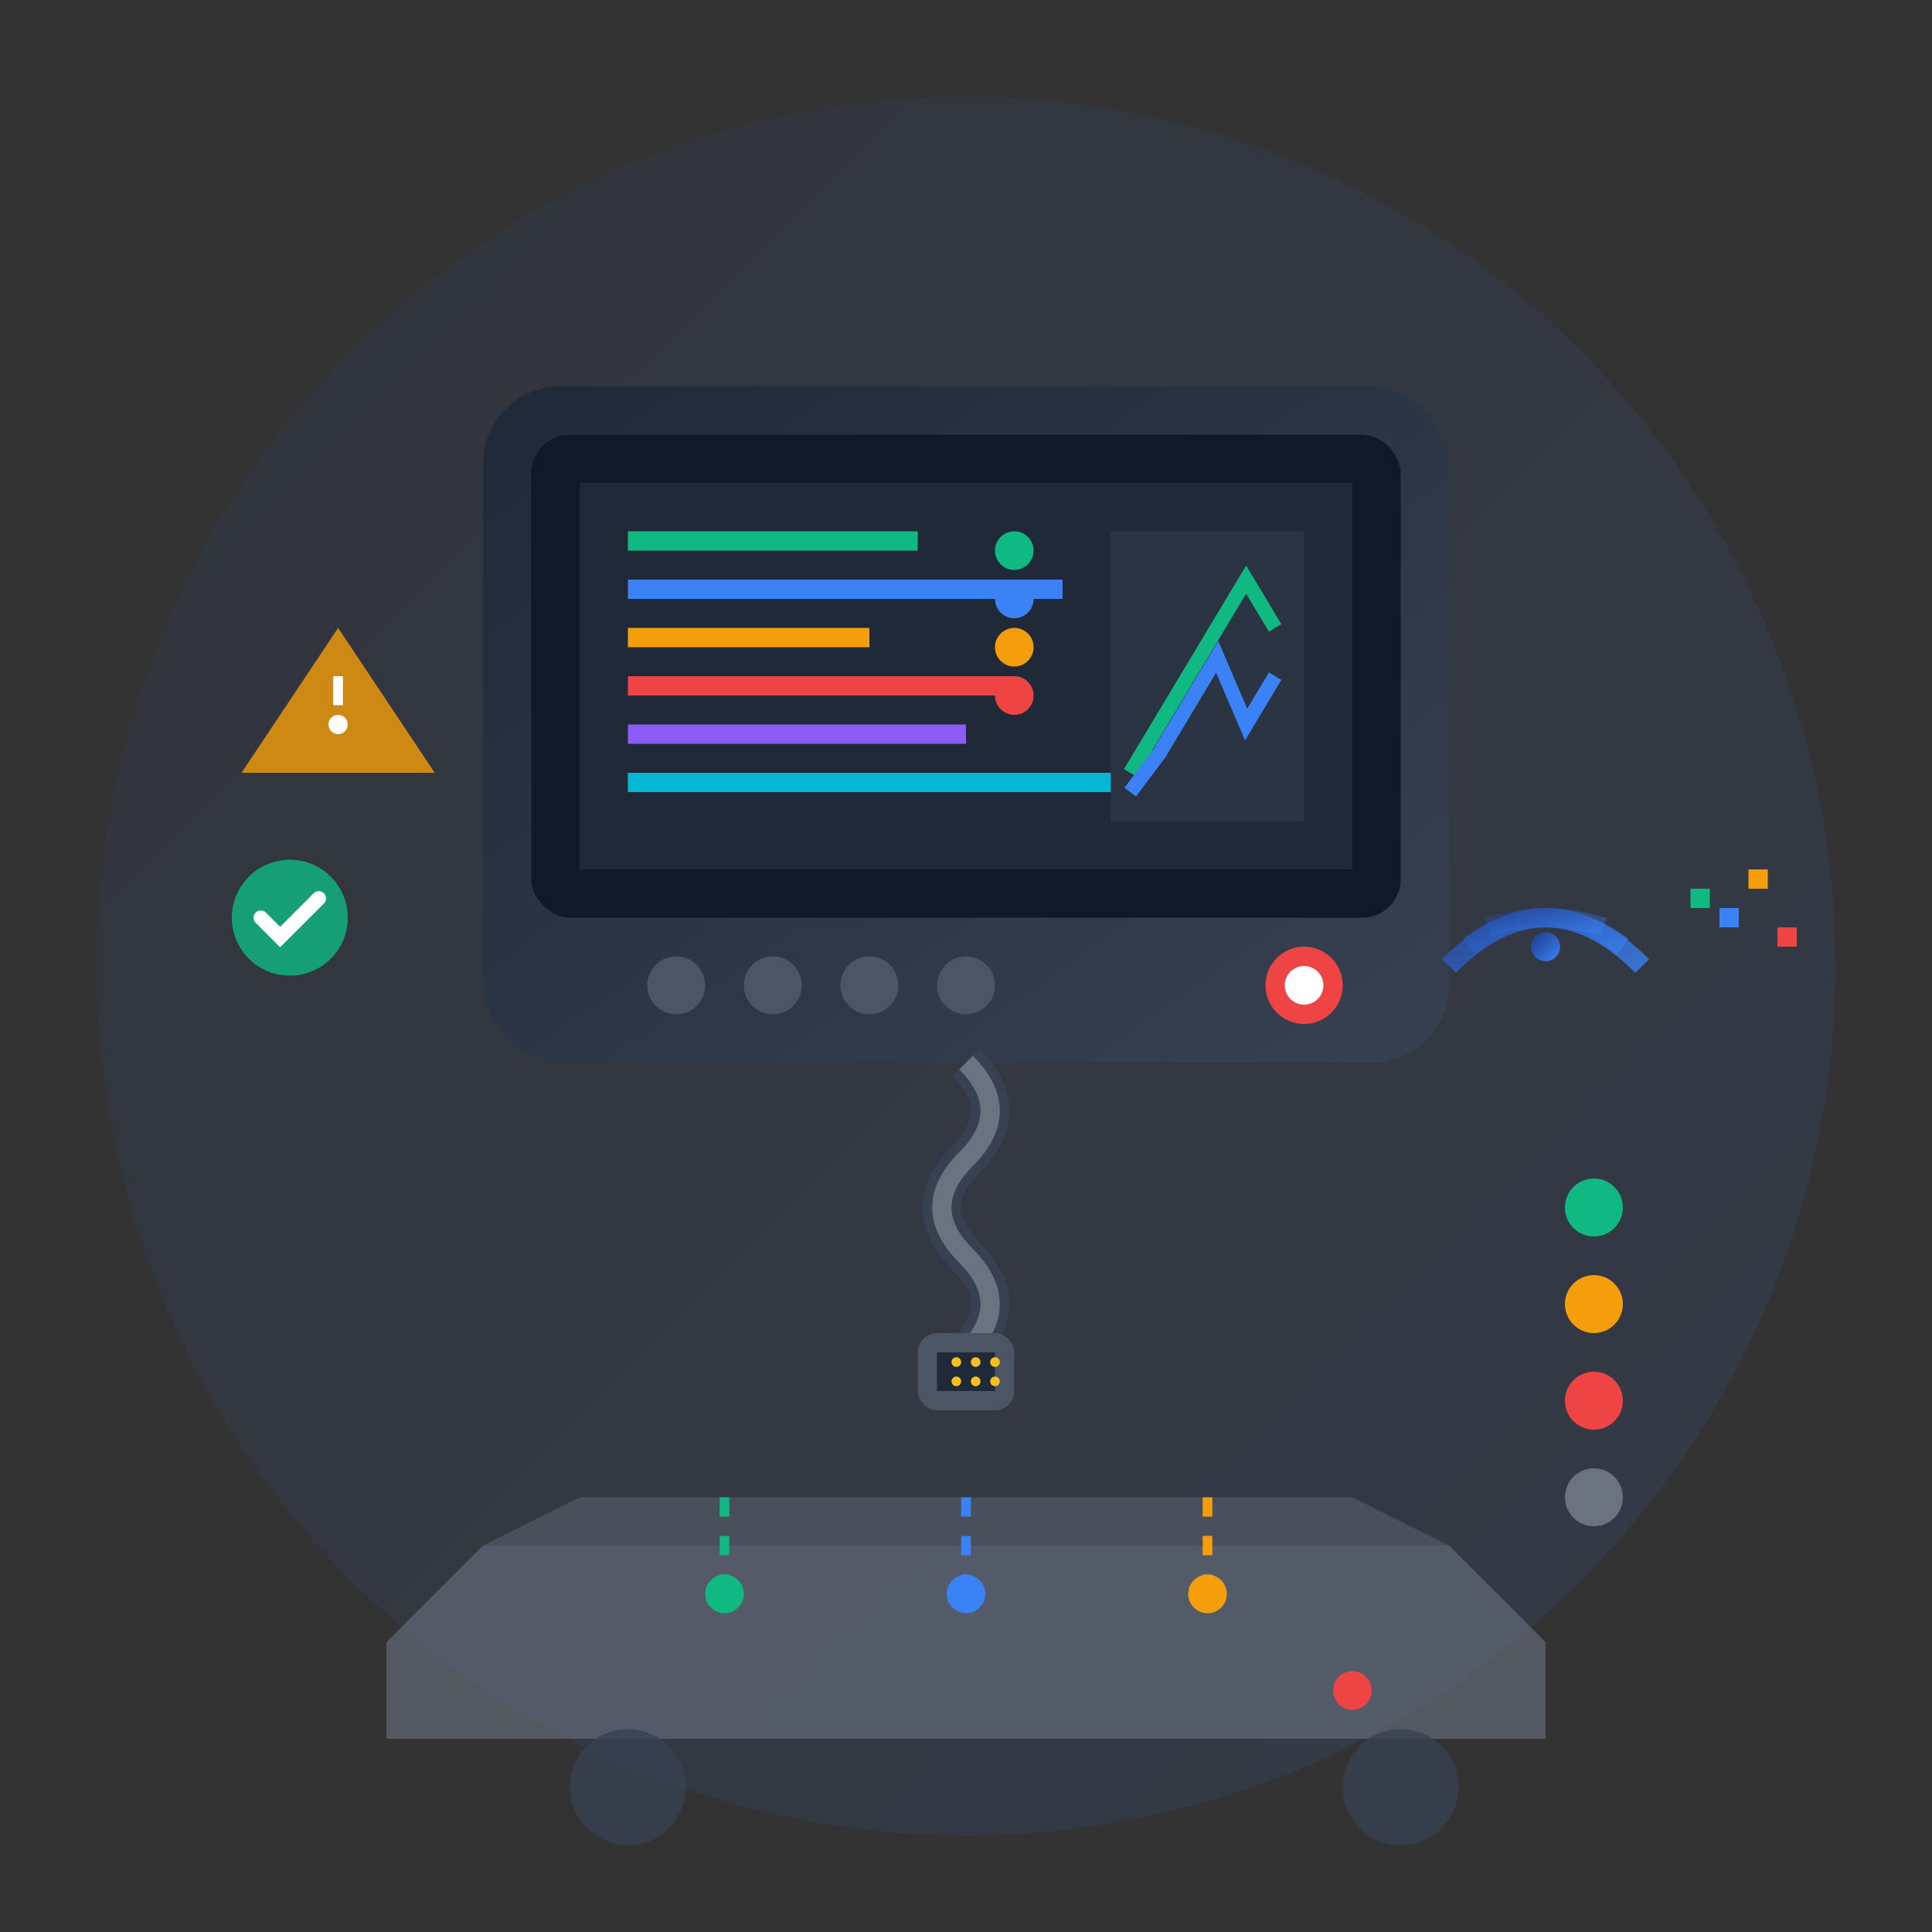 <svg width="200" height="200" viewBox="0 0 200 200" fill="none" xmlns="http://www.w3.org/2000/svg">
  <rect x="0" y="0" width="200" height="200" fill="#333333" stroke="none"/>
  <defs>
    <linearGradient id="diagnosticGradient" x1="0%" y1="0%" x2="100%" y2="100%">
      <stop offset="0%" style="stop-color:#1e3a8a;stop-opacity:1" />
      <stop offset="100%" style="stop-color:#3b82f6;stop-opacity:1" />
    </linearGradient>
    <linearGradient id="screenGradient" x1="0%" y1="0%" x2="100%" y2="100%">
      <stop offset="0%" style="stop-color:#1f2937;stop-opacity:1" />
      <stop offset="100%" style="stop-color:#374151;stop-opacity:1" />
    </linearGradient>
  </defs>
  
  <!-- Background circle -->
  <circle cx="100" cy="100" r="90" fill="url(#diagnosticGradient)" opacity="0.1"/>
  
  <!-- Diagnostic computer/tablet -->
  <g transform="translate(50, 40)">
    <!-- Device body -->
    <rect x="0" y="0" width="100" height="70" rx="8" fill="url(#screenGradient)"/>
    <rect x="5" y="5" width="90" height="50" rx="4" fill="#111827"/>
    
    <!-- Screen content -->
    <rect x="10" y="10" width="80" height="40" fill="#1f2937"/>
    
    <!-- Diagnostic data lines -->
    <rect x="15" y="15" width="30" height="2" fill="#10b981"/>
    <rect x="15" y="20" width="45" height="2" fill="#3b82f6"/>
    <rect x="15" y="25" width="25" height="2" fill="#f59e0b"/>
    <rect x="15" y="30" width="40" height="2" fill="#ef4444"/>
    <rect x="15" y="35" width="35" height="2" fill="#8b5cf6"/>
    <rect x="15" y="40" width="50" height="2" fill="#06b6d4"/>
    
    <!-- Status indicators -->
    <circle cx="55" cy="17" r="2" fill="#10b981"/>
    <circle cx="55" cy="22" r="2" fill="#3b82f6"/>
    <circle cx="55" cy="27" r="2" fill="#f59e0b"/>
    <circle cx="55" cy="32" r="2" fill="#ef4444"/>
    
    <!-- Graph area -->
    <rect x="65" y="15" width="20" height="30" fill="#374151" opacity="0.5"/>
    <!-- Graph lines -->
    <path d="M67 40 L70 35 L73 30 L76 25 L79 20 L82 25" fill="none" stroke="#10b981" stroke-width="1.5"/>
    <path d="M67 42 L70 38 L73 33 L76 28 L79 35 L82 30" fill="none" stroke="#3b82f6" stroke-width="1.5"/>
    
    <!-- Control buttons -->
    <circle cx="20" cy="62" r="3" fill="#4b5563"/>
    <circle cx="30" cy="62" r="3" fill="#4b5563"/>
    <circle cx="40" cy="62" r="3" fill="#4b5563"/>
    <circle cx="50" cy="62" r="3" fill="#4b5563"/>
    
    <!-- Power button -->
    <circle cx="85" cy="62" r="4" fill="#ef4444"/>
    <circle cx="85" cy="62" r="2" fill="#ffffff"/>
  </g>
  
  <!-- Diagnostic cable -->
  <g transform="translate(70, 110)">
    <!-- Cable -->
    <path d="M30 0 Q35 5 30 10 Q25 15 30 20 Q35 25 30 30" fill="none" stroke="#374151" stroke-width="4"/>
    <path d="M30 0 Q35 5 30 10 Q25 15 30 20 Q35 25 30 30" fill="none" stroke="#6b7280" stroke-width="2"/>
    
    <!-- Connector -->
    <rect x="25" y="28" width="10" height="8" rx="2" fill="#4b5563"/>
    <rect x="27" y="30" width="6" height="4" fill="#1f2937"/>
    
    <!-- Pins -->
    <circle cx="29" cy="31" r="0.5" fill="#fbbf24"/>
    <circle cx="31" cy="31" r="0.5" fill="#fbbf24"/>
    <circle cx="33" cy="31" r="0.5" fill="#fbbf24"/>
    <circle cx="29" cy="33" r="0.5" fill="#fbbf24"/>
    <circle cx="31" cy="33" r="0.5" fill="#fbbf24"/>
    <circle cx="33" cy="33" r="0.5" fill="#fbbf24"/>
  </g>
  
  <!-- Car outline being diagnosed -->
  <g transform="translate(30, 140)">
    <!-- Simple car silhouette -->
    <path d="M20 20 L120 20 L130 30 L130 40 L10 40 L10 30 Z" fill="#6b7280" opacity="0.6"/>
    <path d="M30 15 L110 15 L120 20 L20 20 Z" fill="#6b7280" opacity="0.4"/>
    
    <!-- Wheels -->
    <circle cx="35" cy="45" r="6" fill="#374151" opacity="0.8"/>
    <circle cx="115" cy="45" r="6" fill="#374151" opacity="0.8"/>
    
    <!-- Diagnostic points -->
    <circle cx="45" cy="25" r="2" fill="#10b981"/>
    <circle cx="70" cy="25" r="2" fill="#3b82f6"/>
    <circle cx="95" cy="25" r="2" fill="#f59e0b"/>
    <circle cx="110" cy="35" r="2" fill="#ef4444"/>
    
    <!-- Signal lines -->
    <path d="M45 25 L45 15" stroke="#10b981" stroke-width="1" stroke-dasharray="2,2"/>
    <path d="M70 25 L70 15" stroke="#3b82f6" stroke-width="1" stroke-dasharray="2,2"/>
    <path d="M95 25 L95 15" stroke="#f59e0b" stroke-width="1" stroke-dasharray="2,2"/>
  </g>
  
  <!-- Data transmission indicators -->
  <g transform="translate(140, 80)">
    <!-- WiFi/signal icon -->
    <path d="M10 20 Q20 10 30 20" fill="none" stroke="url(#diagnosticGradient)" stroke-width="2" opacity="0.8"/>
    <path d="M12 18 Q20 12 28 18" fill="none" stroke="url(#diagnosticGradient)" stroke-width="2" opacity="0.6"/>
    <path d="M14 16 Q20 14 26 16" fill="none" stroke="url(#diagnosticGradient)" stroke-width="2" opacity="0.4"/>
    <circle cx="20" cy="18" r="1.5" fill="url(#diagnosticGradient)"/>
    
    <!-- Data bits -->
    <rect x="35" y="12" width="2" height="2" fill="#10b981"/>
    <rect x="38" y="14" width="2" height="2" fill="#3b82f6"/>
    <rect x="41" y="10" width="2" height="2" fill="#f59e0b"/>
    <rect x="44" y="16" width="2" height="2" fill="#ef4444"/>
  </g>
  
  <!-- Warning/error indicators -->
  <g transform="translate(20, 60)">
    <!-- Warning triangle -->
    <path d="M15 5 L25 20 L5 20 Z" fill="#f59e0b" opacity="0.8"/>
    <circle cx="15" cy="15" r="1" fill="#ffffff"/>
    <rect x="14.5" y="10" width="1" height="3" fill="#ffffff"/>
    
    <!-- Check circle -->
    <circle cx="10" cy="35" r="6" fill="#10b981" opacity="0.8"/>
    <path d="M7 35 L9 37 L13 33" fill="none" stroke="#ffffff" stroke-width="1.5" stroke-linecap="round"/>
  </g>
  
  <!-- Status LEDs -->
  <g transform="translate(160, 120)">
    <circle cx="5" cy="5" r="3" fill="#10b981"/>
    <circle cx="5" cy="15" r="3" fill="#f59e0b"/>
    <circle cx="5" cy="25" r="3" fill="#ef4444"/>
    <circle cx="5" cy="35" r="3" fill="#6b7280"/>
  </g>
</svg>
